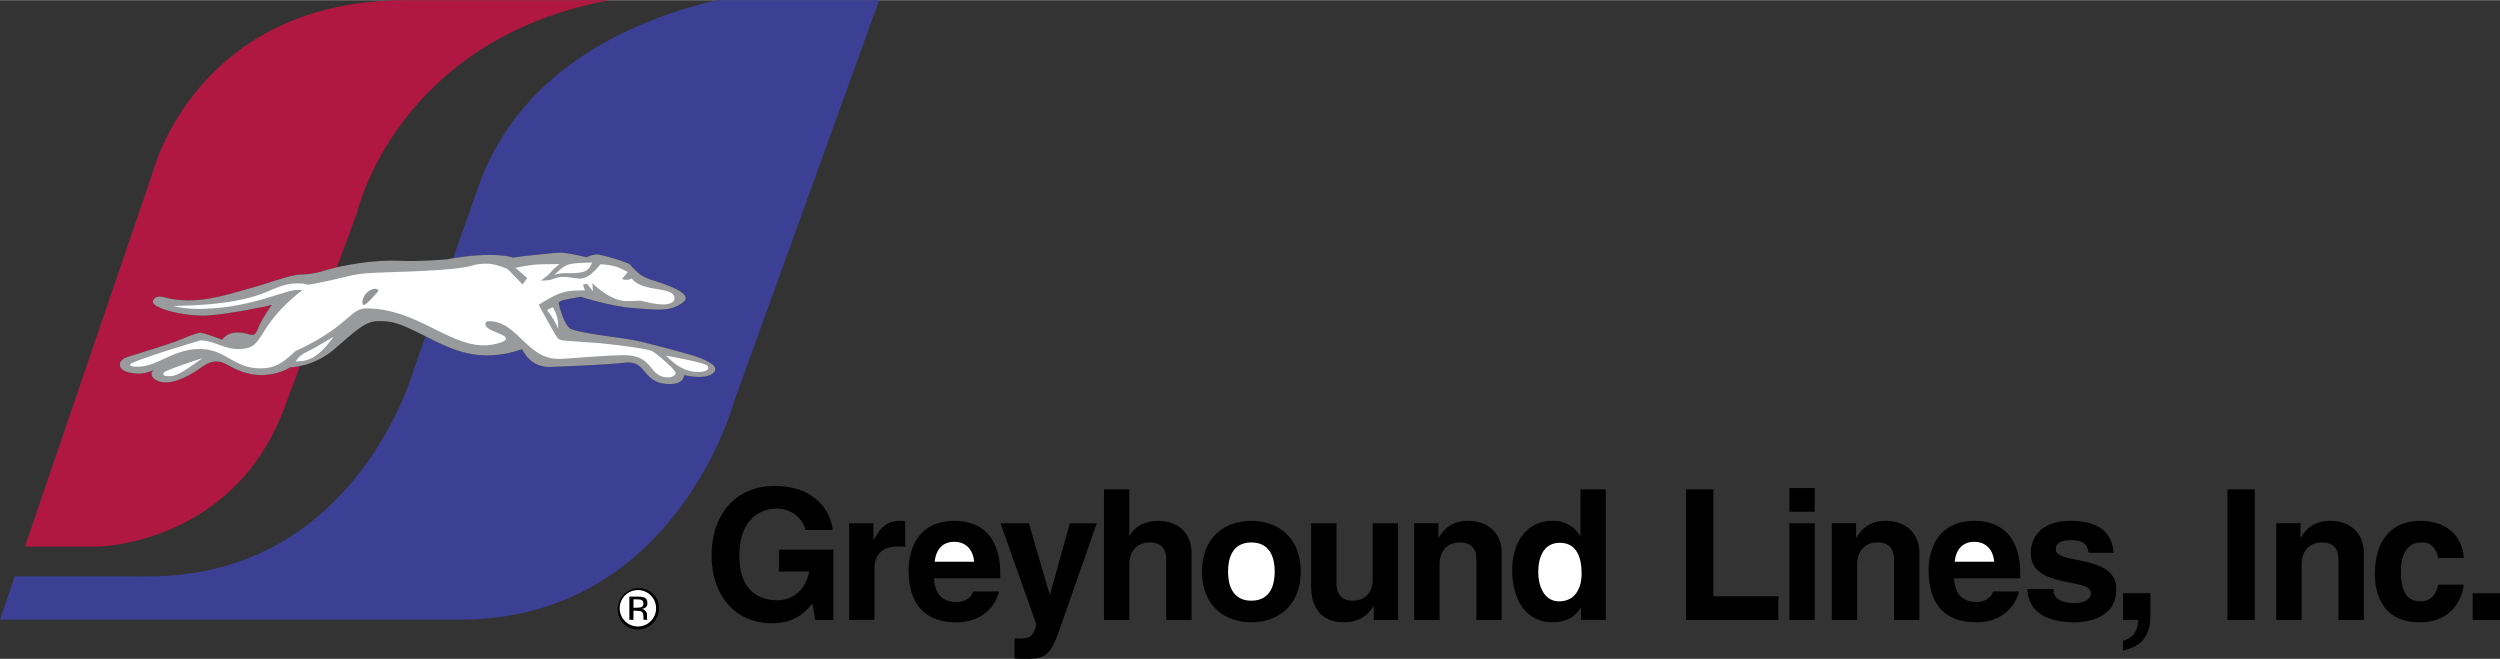 <svg xmlns="http://www.w3.org/2000/svg" width="2500" height="659" viewBox="0 0 71.522 18.843"><rect x="0" y="0" width="71.522" height="18.843" fill="#333333" stroke="none"/><path d="M8.126 11.686c.164-.434.315-.839.458-1.22-.176.037-.292.039-.292.039s-.227.177-.712.217c-.484.04-.924-.202-1.101-.303-.177-.102-.398-.142-.682.061-.282.202-.58.373-.888.439-.308.065-.525-.061-.565-.177-.041-.116.071-.162.071-.162s-.207.091-.404.102c-.196.01-.555-.041-.58-.228-.025-.187.207-.247.348-.288.141-.04 1.111-.348 1.267-.408.156-.061.561-.243.682-.243s.621.197.621.197c.272-.338.701-.167.842-.137.142.031.202-.222.202-.222.121-.283.384-.636.384-.636-.041.02-1.212.262-1.838.303-.626.04-1.636-.212-1.565-.414s.343-.101.343-.101c.889.232 1.768-.08 2.363-.242.596-.161 1.242-.414 1.515-.414s.545-.071.545-.071c.153-.05.323-.095.498-.136.397-1.07.578-1.567.578-1.567S11.331 1.137 17.439 0h-5.83C5.611 0 4.373 4.914 4.373 4.914L.713 15.633h2.073s3.87-.039 5.34-3.947z" fill="#b01842"/><path d="M20.51 0c-2.199.51-5.575 1.844-6.812 5.301l-.735 2.083c1.25-.202 1.709-.019 1.709-.019.182-.03 1.182-.141 1.373-.141.192 0 .737.131.737.131.151-.081.313-.081.313-.081.515.102.909.272.909.272.294.344.465.394.566.434s1.343.363.979.656-.768.222-1.434.172c-.667-.051-1.505-.323-1.505-.323l-.434.081c-.223.04-.192.121-.192.121s.142.585.323.706 1.494.273 1.777.323c.282.051 1.196.293 1.62.414.424.121.939.333.697.54-.242.207-.828.056-.828.056-.03.232-.283.247-.283.247-.52.056-.701-.182-.817-.308s-.212-.343-.616-.293c-.404.051-1.555.102-2.115.121-.561.021-.777-.454-.797-.489s-.031-.01-.031-.01c-1.206.397-1.946.024-2.74-.378l-.334.947s-1.625 5.921-7.584 5.921H.422L0 17.722h13.157c6.191 0 7.855-6.269 7.855-6.269L25.152 0H20.51z" fill="#3b4095"/><path d="M22.284 15.718h1.558v2.012h-.52l-.078-.468c-.197.228-.483.564-1.172.564-.899 0-1.713-.643-1.713-1.953 0-1.017.565-1.979 1.822-1.974 1.145 0 1.598.745 1.64 1.258h-.781c0-.145-.266-.611-.808-.611-.561 0-1.08.384-1.08 1.338 0 1.02.561 1.284 1.095 1.284.171 0 .743-.067.904-.822h-.867v-.628zM24.293 14.964h.694v.48h.01c.151-.279.317-.549.76-.549.046 0 .093.006.14.011v.735c-.062-.011-.14-.011-.208-.011-.567 0-.672.354-.672.66v1.439h-.725v-2.765zM27.84 16.916c-.058.198-.266.302-.47.302-.589 0-.631-.469-.651-.678h1.897v-.13c0-1.253-.75-1.514-1.298-1.514-1.21 0-1.324 1.058-1.324 1.389 0 1.14.595 1.513 1.376 1.513.475 0 1.023-.218 1.215-.882h-.745zM30.425 17.685c-.344 1.023-.438 1.158-1.073 1.158-.099 0-.224-.005-.328-.01v-.581a.869.869 0 0 0 .141.011c.266 0 .412-.037.479-.417l-1.021-2.882h.812l.594 2.039h.01l.568-2.039h.771l-.953 2.721zM34.09 17.73h-.726v-1.673c0-.202-.011-.543-.478-.543-.325 0-.577.217-.577.637v1.579h-.726v-3.734h.726v1.335h.011c.094-.23.409-.435.808-.435.542 0 .962.319.962.929v1.905zM37.212 16.347c0-.989-.667-1.45-1.413-1.45s-1.412.461-1.412 1.45c0 .99.667 1.45 1.412 1.45s1.413-.46 1.413-1.45zM39.997 17.73h-.695v-.398h-.01c-.167.298-.458.465-.843.465-.545 0-.939-.313-.939-1.021v-1.812h.726v1.709c0 .424.25.507.473.507.239 0 .562-.135.562-.626v-1.59h.726v2.766zM42.964 17.73h-.726v-1.673c0-.202-.01-.543-.477-.543-.326 0-.577.217-.577.63v1.586h-.726v-2.767h.694v.414h.01c.1-.167.309-.481.839-.481.542 0 .961.319.961.929v1.905zM45.942 13.996h-.726v1.331h-.01a.885.885 0 0 0-.799-.432c-.606 0-1.145.468-1.145 1.42 0 .754.341 1.482 1.16 1.482.301 0 .623-.109.799-.422h.01v.354h.71v-3.733zM49.018 17.054h1.859v.676h-2.641v-3.734h.782zM51.191 14.964h.726v2.767h-.726zM51.191 13.958h.726v.677h-.726zM54.912 17.73h-.726v-1.673c0-.202-.011-.543-.478-.543-.325 0-.577.217-.577.63v1.586h-.726v-2.767h.695v.414h.01c.1-.167.31-.481.839-.481.542 0 .962.319.962.929v1.905zM57.021 16.916c-.057.198-.266.302-.469.302-.59 0-.631-.469-.652-.678h1.897v-.13c0-1.253-.75-1.514-1.298-1.514-1.21 0-1.324 1.058-1.324 1.389 0 1.14.595 1.513 1.376 1.513.475 0 1.023-.218 1.214-.882h-.744zM59.753 15.809c-.031-.175-.094-.361-.491-.361s-.449.15-.449.269c0 .436 1.732.119 1.732 1.136 0 .801-.777.946-1.212.946-.633 0-1.311-.218-1.332-.952h.745c0 .231.146.401.609.401.375 0 .464-.18.464-.283 0-.459-1.721-.112-1.721-1.145 0-.403.255-.924 1.122-.924.543 0 1.189.136 1.247.913h-.714zM61.519 17.625c0 .641-.333.875-.776.979h-.005v-.276c.198-.067.412-.161.438-.599h-.438v-.763h.782v.659zM63.724 13.996h.782v3.734h-.782zM67.627 17.73h-.726v-1.673c0-.202-.011-.543-.478-.543-.325 0-.577.217-.577.63v1.586h-.726v-2.767h.694v.414h.011c.099-.167.309-.481.839-.481.542 0 .962.319.962.929v1.905zM70.482 16.72c-.025.283-.248 1.078-1.262 1.078-1.039 0-1.277-.795-1.277-1.372 0-.886.388-1.529 1.324-1.529.438 0 1.153.199 1.22 1.061h-.735c-.031-.18-.146-.464-.485-.443-.459 0-.579.454-.579.793 0 .299.011.892.563.892.37 0 .496-.351.496-.479h.735zM70.74 16.967h.782v.763h-.782z"/><path d="M26.739 16.066c.042-.357.224-.571.568-.571.235 0 .521.133.563.571h-1.131zM36.468 16.347c0 .35-.104.833-.668.833-.563 0-.667-.483-.667-.833s.104-.833.667-.833c.563 0 .668.483.668.833zM44.007 16.367c0-.435.156-.843.618-.843.498 0 .623.444.623.884 0 .408-.182.791-.644.791-.467 0-.597-.507-.597-.832zM55.92 16.066c.042-.357.224-.571.569-.571.234 0 .521.133.563.571H55.92z" fill="#fff"/><path d="M7.394 9.354s-.061.252-.202.222c-.142-.031-.571-.202-.843.136 0 0-.5-.197-.621-.197s-.526.182-.682.243c-.156.06-1.126.368-1.267.408-.141.041-.374.102-.348.288.025.187.384.237.58.228.197-.011.404-.102.404-.102s-.111.046-.071.162c.041.116.257.242.565.177.308-.066.606-.237.888-.439.283-.202.505-.162.682-.061.177.101.616.343 1.101.303.485-.04.712-.217.712-.217s.671-.005 1.267-.516c.596-.51.874-.808 1.262-.808s.545.025 1.343.43c.798.403 1.54.782 2.751.383 0 0 .011-.025.031.01s.237.51.797.489c.561-.02 1.711-.07 2.115-.121.404-.05.5.167.616.293s.298.363.817.308c0 0 .253-.015.283-.247 0 0 .585.151.828-.056s-.272-.419-.697-.54c-.424-.121-1.338-.363-1.62-.414-.283-.05-1.596-.202-1.777-.323s-.323-.706-.323-.706-.03-.081.192-.121l.434-.081s.838.272 1.505.323c.666.05 1.07.121 1.434-.172s-.879-.615-.98-.656-.272-.091-.565-.435c0 0-.394-.171-.909-.272 0 0-.162 0-.313.081 0 0-.545-.131-.737-.131-.191 0-1.191.111-1.373.141 0 0-.505-.202-1.898.051 0 0-.767.07-1.383.04-.616-.03-1.575.102-2.251.323 0 0-.273.071-.545.071s-.92.253-1.516.414c-.595.162-1.474.474-2.362.243 0 0-.272-.102-.343.101s.939.454 1.565.414c.626-.041 1.797-.283 1.838-.303-.001 0-.263.353-.384.636z" fill="#989a9c"/><path d="M20.261 10.521c0 .07-.118.117-.27.117-.387 0-.657-.188-.939-.47 1.115.212 1.209.259 1.209.353M4.84 10.756c-.141 0-.165-.024-.165-.071 0-.047.059-.094 1.115-.445-.681.504-.81.516-.95.516M8.981 9.958l.563-.329c-.481.669-.786.704-1.091.704.153-.187.153-.187.528-.375M15.813 8.783a.987.987 0 0 1 .152.61 2.148 2.148 0 0 0-.317-.528l.165-.082" fill="#fff"/><path d="M8.831 8.139c.716-.129.915-.199 1.255-.27s.669-.07 1.279-.094c2.546-.083 1.948-.235 2.546-.235.176 0 .329.035.61.153.387.387.411.422.423.446l.141-.188-.34-.294c.54-.105.586-.105 1.267-.105-.316.235-.199.235-.54.47.434 0 .34-.105.669-.105.105 0 .364.047.434.047.211 0 .364-.129.61-.411.375.035.469.059.774.224l-.164.199a.344.344 0 0 0 .281-.012c.317.41 1.221.211 1.221.563 0 .105-.117.176-.317.176-.305 0-.598-.105-.681-.105l-.364.012c-.434 0-.892-.411-.986-.517l.011.218c0 .016 0 .016-.01.003a5.591 5.591 0 0 0-.154-.198 1.119 1.119 0 0 0-.118.023c.002.014.059.164.059.164-.551 0-.704.023-1.326.411.54.985.54.974.61.997.106.036.106.024 1.186.106.105.012 1.209.129 1.42.211.129.047.704.552.704.634 0 .07-.105.129-.211.129-.587 0-.388-.634-1.268-.634-.575 0-1.584.105-1.878.105-.903 0-1.173-1.079-1.983-1.079-.059 0-.105.023-.105.082 0 .199.587.27.587.422 0 .095-.387.188-.622.188-1.044 0-1.948-1.057-3.38-1.057-.458 0-.493.517-2.019 1.221-.387.363-.599.493-1.009.493-.763 0-.986-.552-1.726-.552-.774 0-1.208.505-1.772.505-.188 0-.223-.024-.223-.059 0-.094 1.995-.692 2.019-.692.364 0 .669.247 1.068.247.821 0 .41-.563 1.842-1.69h-.149c-.375 0-1.373.54-2.828.54a3.244 3.244 0 0 1-.728-.082c2.818-.047 2.7-.641 3.57-.646.175 0 .175.015.315.036" fill="#fff"/><path d="M16.939 7.505c-.106.282-.247.306-.763.306a.87.87 0 0 0-.316.047c.351-.33.351-.33 1.079-.353" fill="#fff"/><path d="M10.826 8.323s-.015-.115-.202-.04c-.187.076-.296.299-.242.424.046.106.459-.414.444-.384z" fill="#929496"/><path d="M18.678 16.97a.606.606 0 0 0-.855.855.6.6 0 0 0 .855 0 .607.607 0 0 0 0-.855z"/><circle cx="18.249" cy="17.397" r=".521" fill="#fff"/><path d="M18.006 17.727h.117v-.262s.154 0 .222.021c.042.024.062.075.062.152v.053l.003.021.001.007.001.007h.109l-.004-.008c-.003-.006-.005-.018-.006-.035l-.001-.049v-.049a.172.172 0 0 0-.151-.168c.117-.02.162-.071.162-.163 0-.13-.055-.191-.284-.191h-.232v.664z"/><path d="M18.339 17.368c-.062.015-.216.015-.216.015v-.241h.1c.129 0 .185.026.185.122-.001.051-.023.087-.069.104z" fill="#fff"/></svg>